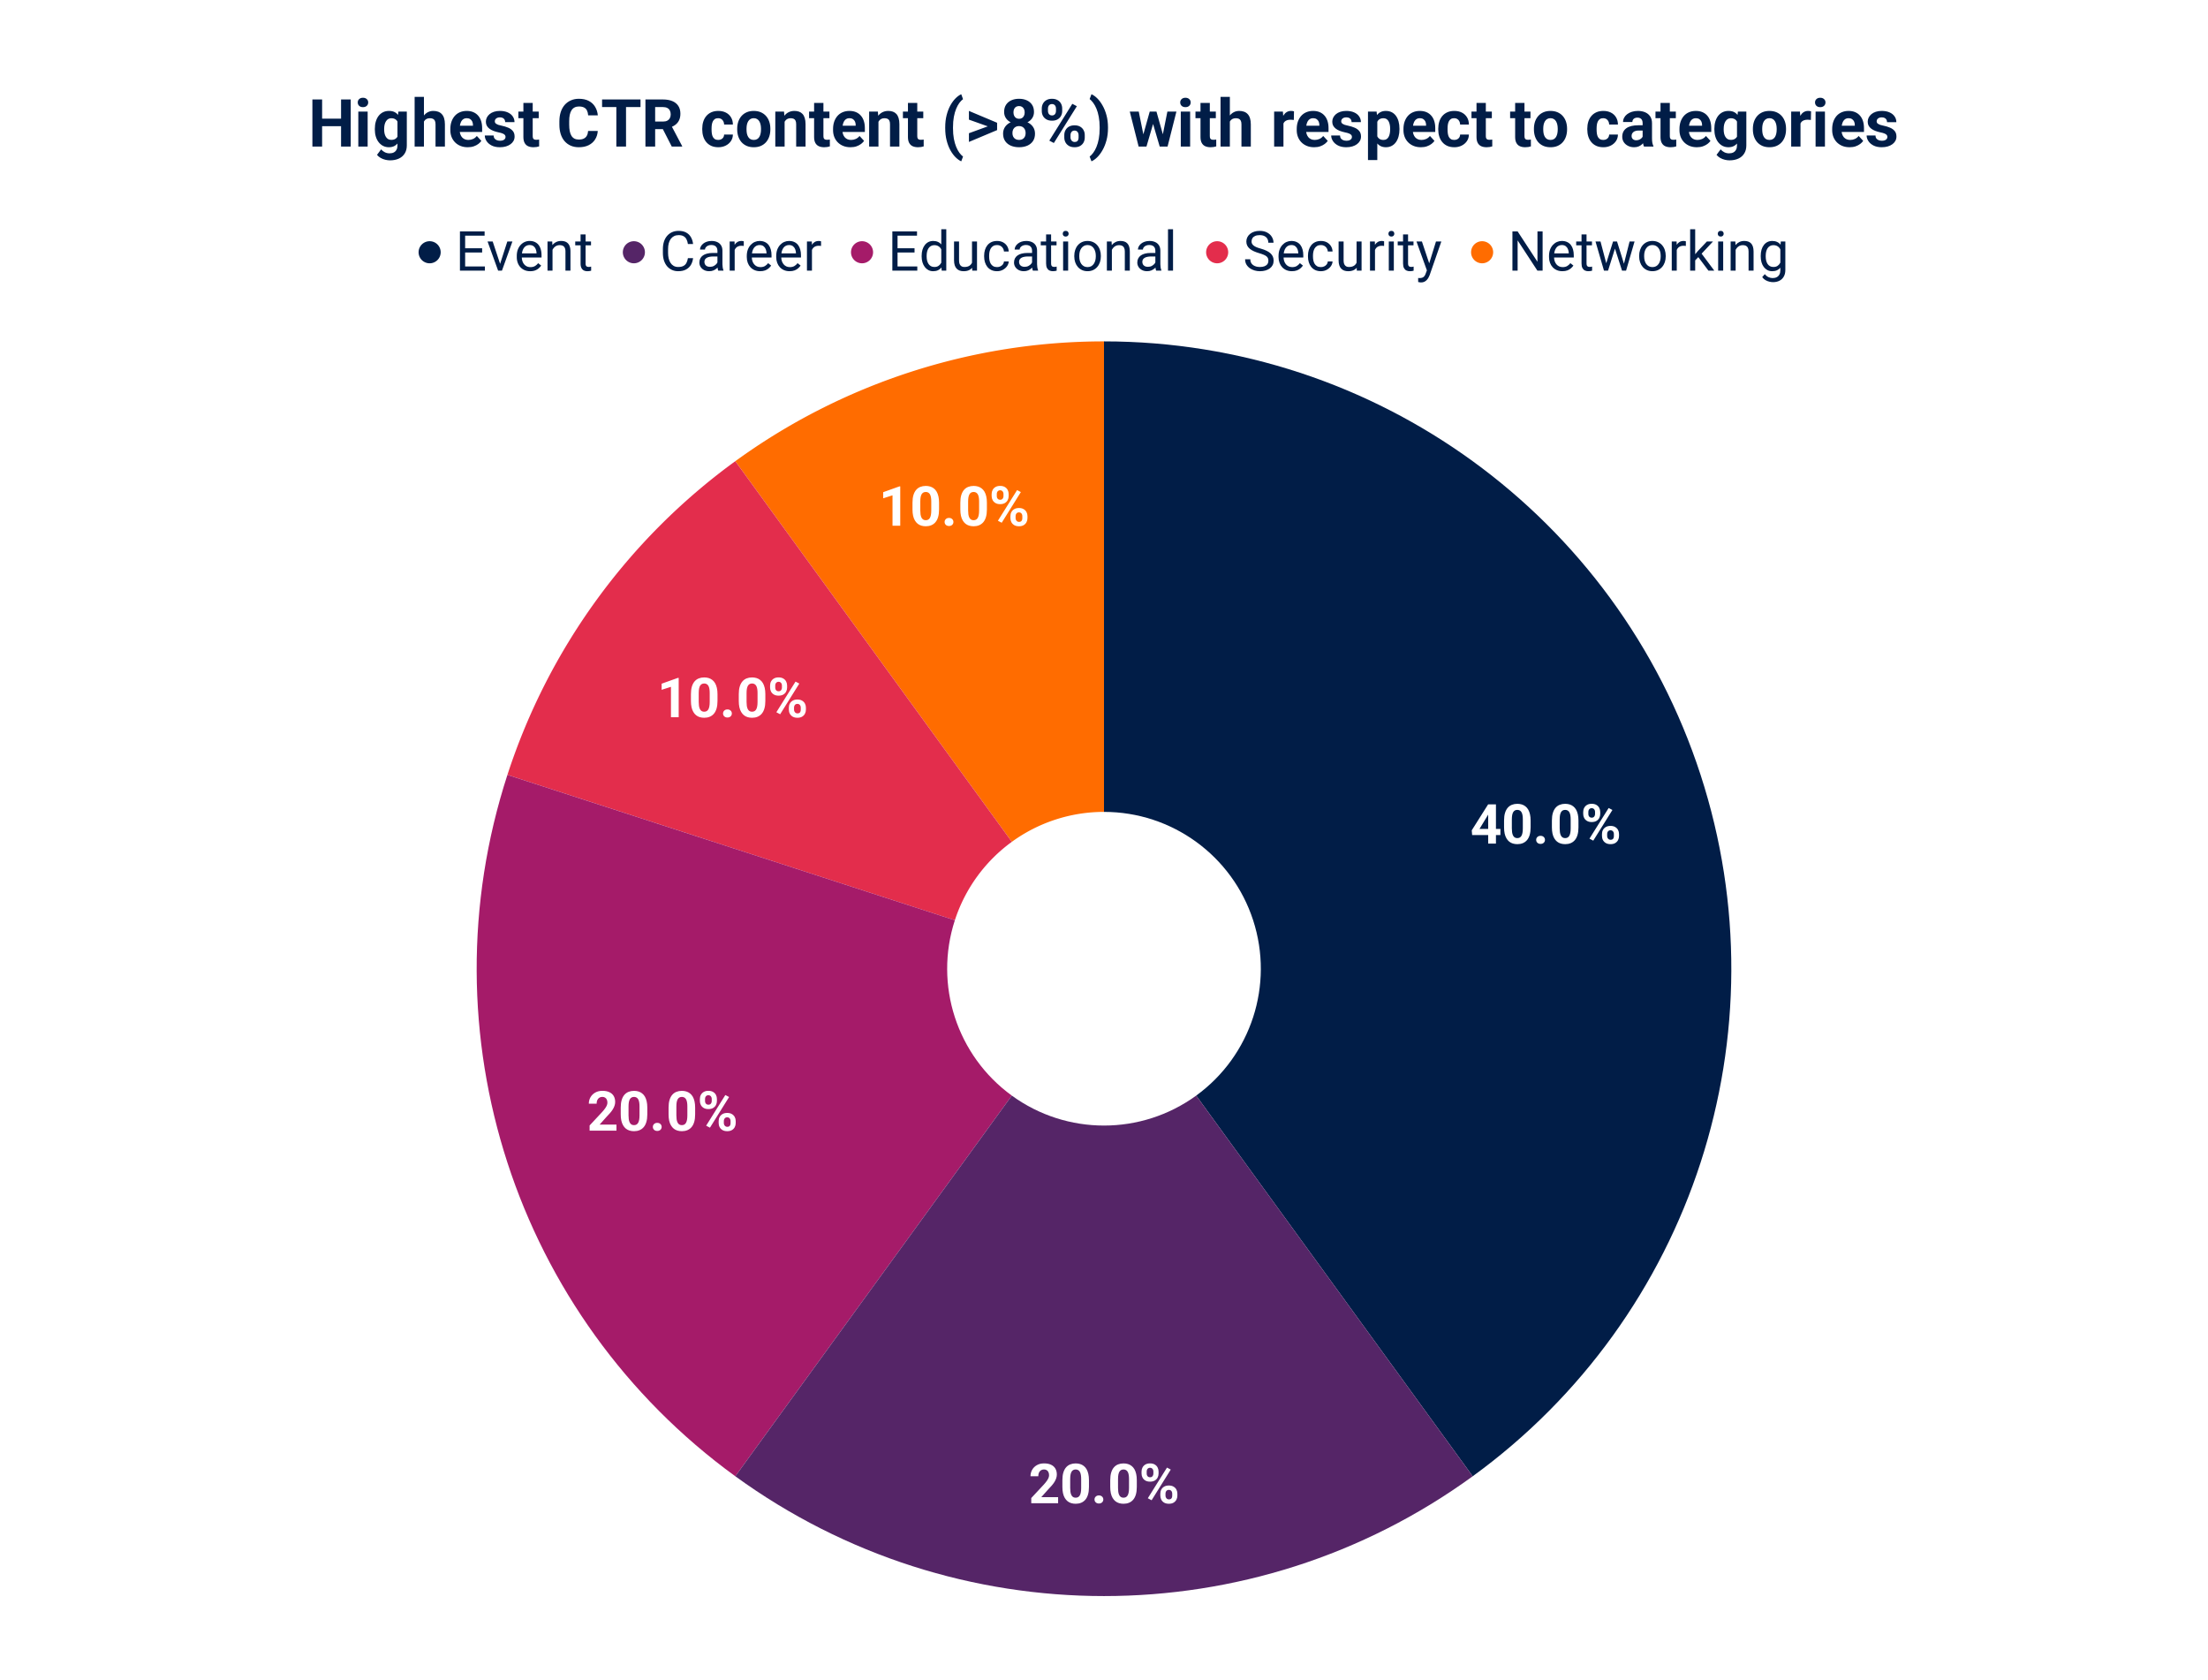 <svg viewBox="0 0 1200 913" fill="none" stroke-linecap="square" stroke-miterlimit="10" xmlns="http://www.w3.org/2000/svg"><path fill="#fff" d="M0 0h1200v913H0V0z"></path><path fill="#011d47" d="M600 185.517c147.694 0 278.591 95.102 324.231 235.567 45.64 140.466-4.358 294.344-123.845 381.157l-150.29-206.856c29.872-21.703 42.372-60.173 30.962-95.289S636.923 441.204 600 441.204z"></path><path fill="#ff6c00" d="M399.614 250.626A340.917 340.917 0 01600 185.516v255.688a85.229 85.229 0 00-50.096 16.277z"></path><path fill="#e32d4c" d="M275.769 421.084a340.917 340.917 0 01123.845-170.458l150.29 206.855a85.23 85.23 0 00-30.962 42.615z"></path><path fill="#a51b69" d="M399.614 802.24C280.127 715.429 230.13 561.55 275.77 421.085l243.173 79.012c-11.41 35.116 1.09 73.586 30.962 95.29z"></path><path fill="#552567" d="M800.386 802.24c-119.487 86.813-281.285 86.813-400.772 0l150.29-206.855c29.871 21.703 70.32 21.703 100.192 0z"></path><path fill="#fff" d="M815.438 450.474v3.312h-15.36l-.218-2.562 8.906-14.11h3.344l-3.625 6.078-4.422 7.282h11.375zm-2.422-13.36v21.328h-4.219v-21.328h4.219zm18.844 8.781v3.704q0 2.39-.516 4.14-.516 1.735-1.484 2.844-.953 1.094-2.282 1.625-1.312.531-2.921.531-1.282 0-2.407-.328-1.109-.328-2-1.031-.875-.703-1.515-1.781-.64-1.079-.985-2.579-.328-1.5-.328-3.421v-3.704q0-2.39.516-4.109.531-1.734 1.484-2.828.953-1.094 2.266-1.61 1.328-.53 2.937-.53 1.297 0 2.391.327 1.11.329 2 1.032.906.687 1.531 1.765.625 1.063.969 2.563.344 1.484.344 3.39zm-4.235 4.25v-4.812q0-1.156-.125-2.016-.125-.875-.375-1.484-.25-.61-.625-.984-.359-.375-.828-.547-.469-.188-1.047-.188-.718 0-1.265.281-.547.282-.938.891-.375.61-.578 1.61-.187 1-.187 2.437v4.812q0 1.157.125 2.047.125.875.375 1.5.265.625.625 1.016.359.375.828.562.484.172 1.047.172.703 0 1.25-.28.562-.298.937-.907.39-.625.578-1.64.203-1.016.203-2.47zm7.25 6.266q0-.937.657-1.562.656-.641 1.734-.641 1.078 0 1.734.64.657.626.657 1.563 0 .938-.657 1.563-.656.625-1.734.625-1.078 0-1.734-.625-.657-.625-.657-1.563zm22.985-10.516v3.704q0 2.39-.516 4.14-.516 1.735-1.484 2.844-.953 1.094-2.282 1.625-1.312.531-2.921.531-1.282 0-2.407-.328-1.109-.328-2-1.031-.875-.703-1.515-1.781-.64-1.079-.985-2.579-.328-1.5-.328-3.421v-3.704q0-2.39.516-4.109.531-1.734 1.484-2.828.953-1.094 2.266-1.61 1.328-.53 2.937-.53 1.297 0 2.391.327 1.11.329 2 1.032.906.687 1.531 1.765.625 1.063.969 2.563.344 1.484.344 3.39zm-4.235 4.25v-4.812q0-1.156-.125-2.016-.125-.875-.375-1.484-.25-.61-.625-.984-.359-.375-.828-.547-.469-.188-1.047-.188-.718 0-1.265.281-.547.282-.938.891-.375.61-.578 1.61-.187 1-.187 2.437v4.812q0 1.157.125 2.047.125.875.375 1.5.265.625.625 1.016.359.375.828.562.484.172 1.047.172.703 0 1.25-.28.562-.298.937-.907.39-.625.578-1.64.203-1.016.203-2.47zm6.813-7.796v-1.141q0-1.203.531-2.203.531-1 1.547-1.594 1.031-.61 2.516-.61 1.546 0 2.578.61 1.031.594 1.547 1.594.53 1 .53 2.203v1.14q0 1.188-.53 2.188-.516.984-1.547 1.594-1.016.594-2.547.594-1.5 0-2.531-.594-1.032-.61-1.563-1.594-.531-1-.531-2.187zm2.797-1.141v1.14q0 .5.187.97.203.468.625.75.422.28 1.016.28.64 0 1.031-.28.39-.282.578-.75.203-.47.203-.97v-1.14q0-.531-.203-.984-.203-.47-.61-.75-.39-.297-1.03-.297-.579 0-1 .297-.407.28-.61.75-.187.453-.187.984zm7.406 13.125v-1.125q0-1.203.531-2.188.531-1 1.563-1.593 1.031-.61 2.547-.61 1.515 0 2.53.61 1.032.593 1.563 1.593.532.985.532 2.188v1.125q0 1.203-.532 2.203-.515 1-1.547 1.61-1.015.593-2.515.593-1.531 0-2.578-.594-1.032-.609-1.563-1.609-.531-1-.531-2.203zm2.813-1.125v1.125q0 .531.234 1t.64.75q.422.281.985.281.703 0 1.094-.281.39-.281.546-.75.157-.469.157-1v-1.125q0-.516-.203-.984-.204-.47-.61-.75-.406-.282-1.015-.282-.625 0-1.032.282-.39.28-.593.75-.204.468-.204.984zm2.859-13.047l-10.406 16.672-2.063-1.094 10.422-16.656 2.047 1.078zm-301.25 373.428v3.296h-14.594v-2.812l6.89-7.39q1.047-1.173 1.641-2.048.61-.89.875-1.593.266-.719.266-1.36 0-.968-.328-1.656-.313-.703-.938-1.094-.61-.39-1.531-.39-.953 0-1.657.484-.703.469-1.062 1.313-.344.828-.344 1.89h-4.234q0-1.906.906-3.5t2.563-2.531q1.656-.953 3.922-.953 2.234 0 3.78.734 1.548.719 2.345 2.078.796 1.36.796 3.235 0 1.047-.343 2.047-.328 1-.953 2-.61.984-1.5 2-.875 1-1.938 2.093l-3.703 4.157h9.14zm16.765-9.25v3.703q0 2.39-.515 4.14-.516 1.735-1.485 2.844-.953 1.094-2.281 1.625-1.313.531-2.922.531-1.281 0-2.406-.328-1.11-.328-2-1.031-.875-.703-1.516-1.781-.64-1.078-.984-2.578-.328-1.5-.328-3.422v-3.703q0-2.391.515-4.11.532-1.734 1.485-2.828.953-1.094 2.265-1.61 1.328-.53 2.938-.53 1.297 0 2.39.328 1.11.328 2 1.03.907.688 1.532 1.766.625 1.063.968 2.563.344 1.484.344 3.39zm-4.234 4.25v-4.813q0-1.156-.125-2.015-.125-.875-.375-1.485-.25-.61-.625-.984-.36-.375-.828-.547-.47-.188-1.047-.188-.719 0-1.266.282-.547.28-.937.89-.375.61-.578 1.61-.188 1-.188 2.437v4.813q0 1.156.125 2.046.125.875.375 1.5.266.625.625 1.016.36.375.828.563.485.171 1.047.171.703 0 1.25-.28.563-.298.938-.907.39-.625.578-1.64.203-1.016.203-2.47zm7.25 6.265q0-.937.656-1.562.656-.64 1.734-.64 1.078 0 1.735.64.656.625.656 1.562 0 .938-.656 1.563-.657.625-1.735.625t-1.734-.625q-.656-.625-.656-1.563zm22.984-10.515v3.703q0 2.39-.515 4.14-.516 1.735-1.485 2.844-.953 1.094-2.281 1.625-1.313.531-2.922.531-1.281 0-2.406-.328-1.11-.328-2-1.031-.875-.703-1.516-1.781-.64-1.078-.984-2.578-.328-1.5-.328-3.422v-3.703q0-2.391.515-4.11.532-1.734 1.485-2.828.953-1.094 2.265-1.61 1.328-.53 2.938-.53 1.297 0 2.39.328 1.11.328 2 1.03.907.688 1.532 1.766.625 1.063.968 2.563.344 1.484.344 3.39zm-4.234 4.25v-4.813q0-1.156-.125-2.015-.125-.875-.375-1.485-.25-.61-.625-.984-.36-.375-.828-.547-.47-.188-1.047-.188-.719 0-1.266.282-.547.28-.937.89-.375.61-.578 1.61-.188 1-.188 2.437v4.813q0 1.156.125 2.046.125.875.375 1.5.266.625.625 1.016.36.375.828.563.485.171 1.047.171.703 0 1.25-.28.563-.298.938-.907.39-.625.578-1.64.203-1.016.203-2.47zm6.812-7.797v-1.14q0-1.204.532-2.204.53-1 1.546-1.594 1.032-.61 2.516-.61 1.547 0 2.578.61 1.031.594 1.547 1.594.531 1 .531 2.203v1.14q0 1.188-.531 2.188-.516.985-1.547 1.594-1.015.594-2.547.594-1.5 0-2.531-.594-1.031-.61-1.563-1.594-.53-1-.53-2.187zm2.797-1.14v1.14q0 .5.188.968.203.47.625.75.422.282 1.015.282.64 0 1.032-.282.39-.28.578-.75.203-.468.203-.968v-1.14q0-.532-.203-.985-.203-.469-.61-.75-.39-.297-1.031-.297-.578 0-1 .297-.406.281-.61.75-.187.453-.187.984zm7.406 13.124v-1.125q0-1.203.532-2.187.53-1 1.562-1.594 1.031-.61 2.547-.61 1.516 0 2.531.61 1.032.594 1.563 1.594.531.984.531 2.187v1.125q0 1.203-.531 2.203-.516 1-1.547 1.61-1.016.593-2.516.593-1.531 0-2.578-.593-1.031-.61-1.562-1.61-.532-1-.532-2.203zm2.813-1.125v1.125q0 .531.234 1 .235.469.64.75.423.281.985.281.703 0 1.094-.28.39-.282.547-.75.156-.47.156-1v-1.126q0-.515-.203-.984t-.61-.75q-.406-.282-1.015-.282-.625 0-1.031.282-.39.281-.594.75-.203.468-.203.984zm2.86-13.047l-10.407 16.672-2.063-1.094 10.422-16.656 2.047 1.078zM335.03 611.127v3.297h-14.593v-2.812l6.89-7.39q1.048-1.173 1.641-2.048.61-.89.875-1.593.266-.72.266-1.36 0-.969-.328-1.656-.313-.703-.938-1.094-.609-.39-1.53-.39-.954 0-1.657.484-.703.469-1.063 1.312-.343.829-.343 1.891h-4.235q0-1.906.906-3.5.907-1.594 2.563-2.531 1.656-.953 3.922-.953 2.234 0 3.781.734 1.547.719 2.344 2.078.797 1.36.797 3.235 0 1.046-.344 2.046-.328 1-.953 2-.61.985-1.5 2-.875 1-1.938 2.094l-3.703 4.156h9.14zm16.767-9.25v3.704q0 2.39-.516 4.14-.516 1.735-1.485 2.844-.953 1.094-2.28 1.625-1.313.531-2.923.531-1.28 0-2.406-.328-1.11-.328-2-1.031-.875-.703-1.516-1.781-.64-1.079-.984-2.579-.328-1.5-.328-3.421v-3.704q0-2.39.516-4.109.53-1.734 1.484-2.828.953-1.094 2.266-1.61 1.328-.53 2.937-.53 1.297 0 2.39.327 1.11.329 2 1.032.907.687 1.532 1.765.625 1.063.969 2.563.344 1.484.344 3.39zm-4.235 4.25v-4.812q0-1.156-.125-2.016-.125-.875-.375-1.484-.25-.61-.625-.984-.36-.375-.828-.547-.469-.188-1.047-.188-.719 0-1.266.281-.546.282-.937.891-.375.61-.578 1.61-.188 1-.188 2.437v4.812q0 1.157.125 2.047.125.875.375 1.5.266.625.625 1.016.36.375.828.562.485.172 1.047.172.703 0 1.25-.28.563-.298.938-.907.39-.625.578-1.64.203-1.016.203-2.47zm7.25 6.266q0-.937.656-1.562.657-.641 1.735-.641t1.734.64q.656.626.656 1.563 0 .938-.656 1.563t-1.734.625q-1.078 0-1.735-.625-.656-.625-.656-1.563zm22.984-10.516v3.704q0 2.39-.515 4.14-.516 1.735-1.485 2.844-.953 1.094-2.28 1.625-1.313.531-2.923.531-1.28 0-2.406-.328-1.11-.328-2-1.031-.875-.703-1.516-1.781-.64-1.079-.984-2.579-.328-1.5-.328-3.421v-3.704q0-2.39.516-4.109.53-1.734 1.484-2.828.953-1.094 2.266-1.61 1.328-.53 2.937-.53 1.297 0 2.39.327 1.11.329 2 1.032.907.687 1.532 1.765.625 1.063.969 2.563.344 1.484.344 3.39zm-4.234 4.25v-4.812q0-1.156-.125-2.016-.125-.875-.375-1.484-.25-.61-.625-.984-.36-.375-.828-.547-.469-.188-1.047-.188-.719 0-1.266.281-.546.282-.937.891-.375.61-.578 1.61-.188 1-.188 2.437v4.812q0 1.157.125 2.047.125.875.375 1.5.266.625.625 1.016.36.375.828.562.485.172 1.047.172.703 0 1.25-.28.563-.298.938-.907.39-.625.578-1.64.203-1.016.203-2.47zm6.813-7.796v-1.141q0-1.203.53-2.203.532-1 1.548-1.594 1.031-.61 2.515-.61 1.547 0 2.578.61 1.032.594 1.547 1.594.532 1 .532 2.203v1.14q0 1.188-.532 2.188-.515.984-1.547 1.594-1.015.594-2.546.594-1.5 0-2.532-.594-1.03-.61-1.562-1.594-.531-1-.531-2.187zm2.796-1.141v1.14q0 .5.188.97.203.468.625.75.422.28 1.016.28.64 0 1.03-.28.392-.282.579-.75.203-.47.203-.97v-1.14q0-.531-.203-.984-.203-.47-.61-.75-.39-.297-1.03-.297-.579 0-1 .297-.407.28-.61.75-.188.453-.188.984zm7.407 13.125v-1.125q0-1.203.531-2.188.531-1 1.563-1.593 1.03-.61 2.546-.61 1.516 0 2.532.61 1.03.593 1.562 1.593.531.985.531 2.188v1.125q0 1.203-.53 2.203-.517 1-1.548 1.61-1.015.593-2.515.593-1.532 0-2.579-.594-1.03-.609-1.562-1.609-.531-1-.531-2.203zm2.812-1.125v1.125q0 .531.235 1 .234.469.64.75.422.281.985.281.703 0 1.093-.281.391-.281.547-.75.156-.469.156-1v-1.125q0-.516-.203-.984-.203-.47-.609-.75-.406-.282-1.016-.282-.625 0-1.03.282-.392.28-.595.75-.203.468-.203.984zm2.86-13.047l-10.407 16.672-2.062-1.094 10.422-16.656 2.047 1.078zm-27.4-227.762v21.375h-4.202v-16.515l-5.063 1.625v-3.328l8.828-3.157h.438zm21.095 8.829v3.703q0 2.39-.516 4.14-.516 1.735-1.484 2.844-.953 1.094-2.282 1.625-1.312.531-2.921.531-1.282 0-2.407-.328-1.11-.328-2-1.031-.875-.703-1.515-1.781-.64-1.078-.985-2.578-.328-1.5-.328-3.422v-3.703q0-2.391.516-4.11.531-1.734 1.484-2.828.953-1.094 2.266-1.61 1.328-.53 2.937-.53 1.297 0 2.39.328 1.11.328 2 1.03.907.688 1.532 1.766.625 1.063.969 2.563.344 1.484.344 3.39zm-4.235 4.25v-4.813q0-1.156-.125-2.016-.125-.875-.375-1.484-.25-.61-.625-.984-.36-.375-.828-.547-.469-.188-1.047-.188-.718 0-1.265.282-.547.28-.938.89-.375.61-.578 1.61-.187 1-.187 2.437v4.813q0 1.156.125 2.046.125.875.375 1.5.265.625.625 1.016.359.375.828.563.484.171 1.047.171.703 0 1.25-.28.562-.298.937-.907.39-.625.578-1.64.203-1.016.203-2.47zm7.25 6.265q0-.937.657-1.562.656-.641 1.734-.641 1.078 0 1.734.64.657.626.657 1.563 0 .938-.657 1.563-.656.625-1.734.625-1.078 0-1.734-.625-.657-.625-.657-1.563zm22.985-10.515v3.703q0 2.39-.516 4.14-.516 1.735-1.484 2.844-.953 1.094-2.282 1.625-1.312.531-2.921.531-1.282 0-2.407-.328-1.11-.328-2-1.031-.875-.703-1.515-1.781-.64-1.078-.985-2.578-.328-1.5-.328-3.422v-3.703q0-2.391.516-4.11.531-1.734 1.484-2.828.953-1.094 2.266-1.61 1.328-.53 2.937-.53 1.297 0 2.39.328 1.11.328 2 1.03.907.688 1.532 1.766.625 1.063.969 2.563.344 1.484.344 3.39zm-4.235 4.25v-4.813q0-1.156-.125-2.016-.125-.875-.375-1.484-.25-.61-.625-.984-.36-.375-.828-.547-.469-.188-1.047-.188-.718 0-1.265.282-.547.28-.938.89-.375.61-.578 1.61-.187 1-.187 2.437v4.813q0 1.156.125 2.046.125.875.375 1.5.265.625.625 1.016.359.375.828.563.484.171 1.047.171.703 0 1.25-.28.562-.298.937-.907.39-.625.578-1.64.203-1.016.203-2.47zm6.813-7.797v-1.141q0-1.203.531-2.203.531-1 1.547-1.594 1.031-.61 2.516-.61 1.546 0 2.578.61 1.03.594 1.547 1.594.53 1 .53 2.203v1.14q0 1.188-.53 2.188-.516.985-1.547 1.594-1.016.594-2.547.594-1.5 0-2.531-.594-1.032-.61-1.563-1.594-.531-1-.531-2.187zm2.797-1.141v1.14q0 .5.187.97.203.468.625.75.422.28 1.016.28.64 0 1.031-.28.39-.282.578-.75.203-.47.203-.97v-1.14q0-.531-.203-.984-.203-.47-.61-.75-.39-.297-1.03-.297-.579 0-1 .297-.407.28-.61.75-.187.453-.187.984zm7.406 13.125v-1.125q0-1.203.531-2.187.531-1 1.563-1.594 1.03-.61 2.547-.61 1.515 0 2.53.61 1.032.594 1.563 1.594.532.984.532 2.187v1.125q0 1.203-.532 2.203-.515 1-1.547 1.61-1.015.593-2.515.593-1.531 0-2.578-.593-1.032-.61-1.563-1.61-.531-1-.531-2.203zm2.812-1.125v1.125q0 .531.235 1 .234.469.64.75.422.281.985.281.703 0 1.094-.281.39-.281.546-.75.157-.469.157-1v-1.125q0-.516-.203-.984-.204-.47-.61-.75-.406-.282-1.015-.282-.625 0-1.032.282-.39.28-.593.75-.204.468-.204.984zm2.86-13.047l-10.406 16.672-2.063-1.094 10.422-16.656 2.047 1.078zm54.864-107.165v21.376h-4.204V269.17l-5.062 1.625v-3.328l8.828-3.156h.438zm21.093 8.829v3.703q0 2.39-.515 4.14-.516 1.735-1.485 2.844-.953 1.094-2.281 1.625-1.313.531-2.922.531-1.281 0-2.406-.328-1.11-.328-2-1.03-.875-.704-1.516-1.782-.64-1.078-.984-2.578-.328-1.5-.328-3.422v-3.703q0-2.39.515-4.11.532-1.734 1.485-2.828.953-1.094 2.265-1.61 1.329-.53 2.938-.53 1.297 0 2.39.328 1.11.328 2 1.03.907.688 1.532 1.767.625 1.062.969 2.562.343 1.484.343 3.39zm-4.234 4.25v-4.813q0-1.156-.125-2.015-.125-.875-.375-1.485-.25-.61-.625-.984-.36-.375-.828-.547-.469-.188-1.047-.188-.719 0-1.266.282-.547.28-.937.89-.375.61-.578 1.61-.188 1-.188 2.437v4.813q0 1.156.125 2.047.125.875.375 1.5.266.625.625 1.015.36.375.828.563.485.172 1.047.172.703 0 1.25-.282.563-.297.938-.906.39-.625.578-1.64.203-1.016.203-2.47zm7.25 6.265q0-.937.656-1.562.656-.64 1.734-.64 1.079 0 1.735.64.656.625.656 1.562 0 .938-.656 1.563t-1.735.625q-1.078 0-1.734-.625-.656-.625-.656-1.563zm22.984-10.515v3.703q0 2.39-.515 4.14-.516 1.735-1.485 2.844-.953 1.094-2.281 1.625-1.313.531-2.922.531-1.281 0-2.406-.328-1.11-.328-2-1.03-.875-.704-1.516-1.782-.64-1.078-.984-2.578-.328-1.5-.328-3.422v-3.703q0-2.39.515-4.11.532-1.734 1.485-2.828.953-1.094 2.265-1.61 1.328-.53 2.938-.53 1.297 0 2.39.328 1.11.328 2 1.03.907.688 1.532 1.767.625 1.062.968 2.562.344 1.484.344 3.39zm-4.234 4.25v-4.813q0-1.156-.125-2.015-.125-.875-.375-1.485-.25-.61-.625-.984-.36-.375-.828-.547-.469-.188-1.047-.188-.719 0-1.266.282-.547.28-.937.89-.375.61-.578 1.61-.188 1-.188 2.437v4.813q0 1.156.125 2.047.125.875.375 1.5.266.625.625 1.015.36.375.828.563.485.172 1.047.172.703 0 1.25-.282.563-.297.938-.906.39-.625.578-1.64.203-1.016.203-2.47zm6.812-7.797v-1.14q0-1.204.532-2.204.53-1 1.546-1.594 1.032-.61 2.516-.61 1.547 0 2.578.61 1.031.594 1.547 1.594.531 1 .531 2.203v1.14q0 1.188-.53 2.188-.517.985-1.548 1.594-1.015.594-2.547.594-1.5 0-2.53-.594-1.032-.61-1.563-1.594-.532-1-.532-2.187zm2.797-1.14v1.14q0 .5.188.969.203.468.625.75.422.28 1.015.28.641 0 1.032-.28.39-.282.578-.75.203-.47.203-.97v-1.14q0-.531-.203-.984-.203-.469-.61-.75-.39-.297-1.03-.297-.579 0-1 .297-.407.281-.61.75-.188.453-.188.984zm7.406 13.124v-1.125q0-1.203.532-2.187.531-1 1.562-1.594 1.031-.61 2.547-.61 1.516 0 2.531.61 1.032.594 1.563 1.594.531.984.531 2.187v1.125q0 1.203-.531 2.203-.516 1-1.547 1.61-1.016.593-2.516.593-1.53 0-2.578-.593-1.031-.61-1.562-1.61-.532-1-.532-2.203zm2.813-1.125v1.125q0 .531.234 1 .235.469.641.75.422.281.984.281.703 0 1.094-.28.39-.282.547-.75.156-.47.156-1v-1.126q0-.515-.203-.984t-.61-.75q-.406-.281-1.015-.281-.625 0-1.031.28-.39.282-.594.75-.203.47-.203.985zm2.86-13.047l-10.407 16.672-2.062-1.094 10.421-16.656 2.047 1.078z"></path><path fill="#011d47" d="M239.5 137.083a6 6 0 11-12 0 6 6 0 0112 0zm24.031 7.703v2.297h-11.297v-2.297h11.297zm-10.734-19.03v21.327h-2.828v-21.328h2.828zm9.234 9.171v2.297h-9.797v-2.297h9.797zm1.344-9.172v2.313h-11.14v-2.313h11.14zm8.016 18.875l4.328-13.39h2.765l-5.687 15.843h-1.828l.422-2.453zm-3.625-13.39l4.468 13.468.313 2.375h-1.828l-5.735-15.843h2.782zm20.375 16.14q-1.657 0-3-.562-1.329-.563-2.297-1.594-.953-1.031-1.469-2.438-.516-1.406-.516-3.078v-.609q0-1.938.563-3.453.578-1.516 1.562-2.563.985-1.062 2.22-1.593 1.25-.547 2.593-.547 1.687 0 2.922.593 1.25.579 2.031 1.625.797 1.047 1.172 2.47.39 1.405.39 3.077v1.22H282.47v-2.22h9.125v-.203q-.047-1.062-.422-2.047-.375-1-1.188-1.64-.796-.657-2.187-.657-.922 0-1.703.391-.781.39-1.344 1.156-.547.766-.86 1.86-.296 1.093-.296 2.53v.61q0 1.141.312 2.125.313.985.922 1.735.61.75 1.469 1.172.875.421 2 .421 1.422 0 2.422-.578 1-.593 1.75-1.578l1.64 1.313q-.515.765-1.312 1.468-.781.704-1.938 1.157-1.156.437-2.718.437zm12.14-12.765v12.468h-2.719V131.24h2.563l.156 3.375zm-.656 3.937l-1.125-.031q.016-1.64.484-3.016.47-1.39 1.313-2.406.86-1.031 2.031-1.594 1.188-.562 2.625-.562 1.172 0 2.11.312.937.313 1.593 1 .672.688 1.016 1.781.36 1.094.36 2.657v10.39h-2.72v-10.422q0-1.234-.375-1.984-.359-.766-1.062-1.11-.703-.343-1.734-.343-1.016 0-1.844.422-.813.422-1.406 1.172-.594.75-.938 1.718-.328.954-.328 2.016zm21.578-7.312v2.078h-8.578v-2.078h8.578zm-5.672-3.86h2.719v15.781q0 .797.234 1.22.25.405.641.546.406.125.86.125.343 0 .702-.062.375-.079.579-.125l.015 2.218q-.328.11-.86.203-.515.094-1.233.094-1 0-1.844-.39-.828-.407-1.328-1.329-.485-.937-.485-2.515V127.38z"></path><path fill="#552567" d="M350.5 137.083a6 6 0 11-12 0 6 6 0 0112 0z"></path><path fill="#011d47" d="M373.86 140.302h2.812q-.235 2.016-1.172 3.625-.938 1.594-2.656 2.531-1.703.922-4.266.922-1.875 0-3.406-.703-1.531-.703-2.64-2-1.094-1.297-1.688-3.125-.578-1.828-.578-4.062v-2.125q0-2.235.578-4.063.594-1.828 1.719-3.125 1.125-1.312 2.703-2.016 1.578-.703 3.562-.703 2.422 0 4.078.907 1.672.906 2.594 2.515.938 1.61 1.172 3.719h-2.813q-.218-1.5-.78-2.578-.548-1.078-1.579-1.656-1.016-.594-2.672-.594-1.422 0-2.5.547t-1.812 1.547q-.72.984-1.079 2.375-.359 1.39-.359 3.093v2.157q0 1.562.328 2.937.328 1.375 1 2.422.672 1.047 1.703 1.64 1.047.594 2.47.594 1.796 0 2.858-.578 1.079-.578 1.625-1.64.563-1.063.797-2.563zm16.046 4.078v-8.172q0-.937-.375-1.625-.36-.703-1.11-1.078-.75-.375-1.843-.375-1.031 0-1.797.36-.765.343-1.203.921-.437.563-.437 1.22h-2.704q0-.86.438-1.688t1.266-1.516q.828-.687 1.984-1.078 1.172-.406 2.61-.406 1.734 0 3.046.593 1.328.579 2.078 1.766.766 1.172.766 2.938v7.39q0 .781.14 1.688.141.89.407 1.53v.235h-2.828q-.203-.468-.328-1.25-.11-.78-.11-1.453zm.469-6.906l.031 1.906h-2.734q-1.156 0-2.063.188-.906.172-1.53.547-.61.359-.938.906-.313.547-.313 1.281 0 .75.328 1.375.344.61 1.016.969.687.36 1.687.36 1.235 0 2.188-.532.953-.531 1.515-1.281.563-.766.61-1.485l1.156 1.297q-.094.625-.547 1.375-.453.735-1.219 1.422-.75.688-1.78 1.14-1.032.438-2.329.438-1.61 0-2.812-.625-1.204-.64-1.875-1.703-.672-1.062-.672-2.375 0-1.281.5-2.25.5-.969 1.437-1.625.938-.656 2.25-.984 1.328-.344 2.953-.344h3.141zm8.906-3.75v13.36h-2.719V131.24h2.641l.078 2.484zm4.953-2.578l-.015 2.515q-.344-.062-.64-.078-.298-.03-.688-.03-.938 0-1.657.296-.718.281-1.218.812-.485.532-.782 1.266-.28.719-.375 1.578l-.75.438q0-1.438.282-2.688.28-1.265.875-2.234.609-.985 1.53-1.531.938-.547 2.235-.547.281 0 .656.062.391.063.547.14zm8.907 16.234q-1.657 0-3-.562-1.329-.563-2.297-1.594-.953-1.031-1.469-2.438-.516-1.406-.516-3.078v-.609q0-1.938.563-3.453.578-1.516 1.562-2.563.985-1.062 2.22-1.593 1.25-.547 2.593-.547 1.687 0 2.922.593 1.25.579 2.031 1.625.797 1.047 1.172 2.47.39 1.405.39 3.077v1.22H407.47v-2.22h9.125v-.203q-.047-1.062-.422-2.047-.375-1-1.188-1.64-.796-.657-2.187-.657-.922 0-1.703.391-.781.39-1.344 1.156-.547.766-.86 1.86-.296 1.093-.296 2.53v.61q0 1.141.312 2.125.313.985.922 1.735.61.75 1.469 1.172.875.421 2 .421 1.422 0 2.422-.578 1-.593 1.75-1.578l1.64 1.313q-.515.765-1.312 1.468-.781.704-1.938 1.157-1.156.437-2.718.437zm16 0q-1.657 0-3-.562-1.329-.563-2.297-1.594-.953-1.031-1.469-2.438-.516-1.406-.516-3.078v-.609q0-1.938.563-3.453.578-1.516 1.562-2.563.985-1.062 2.22-1.593 1.25-.547 2.593-.547 1.687 0 2.922.593 1.25.579 2.031 1.625.797 1.047 1.172 2.47.39 1.405.39 3.077v1.22H423.47v-2.22h9.125v-.203q-.047-1.062-.422-2.047-.375-1-1.188-1.64-.796-.657-2.187-.657-.922 0-1.703.391-.781.39-1.344 1.156-.547.766-.86 1.86-.296 1.093-.296 2.53v.61q0 1.141.312 2.125.313.985.922 1.735.61.75 1.469 1.172.875.421 2 .421 1.422 0 2.422-.578 1-.593 1.75-1.578l1.64 1.313q-.515.765-1.312 1.468-.781.704-1.938 1.157-1.156.437-2.718.437zm12.14-13.656v13.36h-2.719V131.24h2.641l.078 2.484zm4.953-2.578l-.015 2.515q-.344-.062-.64-.078-.298-.03-.688-.03-.938 0-1.657.296-.718.281-1.218.812-.485.532-.782 1.266-.28.719-.375 1.578l-.75.438q0-1.438.282-2.688.28-1.265.875-2.234.609-.985 1.53-1.531.938-.547 2.235-.547.281 0 .656.062.391.063.547.14z"></path><path fill="#a51b69" d="M474.5 137.083a6 6 0 11-12 0 6 6 0 0112 0z"></path><path fill="#011d47" d="M498.531 144.786v2.297h-11.297v-2.297h11.297zm-10.734-19.03v21.327h-2.828v-21.328h2.828zm9.234 9.171v2.297h-9.797v-2.297h9.797zm1.344-9.172v2.313h-11.14v-2.313h11.14zm13.188 18.25v-19.422h2.718v22.5h-2.484l-.235-3.078zm-10.672-4.672v-.312q0-1.813.437-3.297.453-1.484 1.281-2.547.829-1.078 1.97-1.656 1.155-.578 2.577-.578 1.5 0 2.61.515 1.125.516 1.906 1.516.797.984 1.25 2.375.453 1.39.625 3.156v1.344q-.156 1.734-.625 3.14-.453 1.391-1.25 2.376-.781.968-1.906 1.5-1.125.515-2.641.515-1.39 0-2.547-.594-1.14-.609-1.969-1.687-.828-1.094-1.28-2.563-.438-1.468-.438-3.203zm2.718-.312v.312q0 1.188.235 2.235.25 1.03.765 1.828.516.781 1.297 1.234.797.453 1.906.453 1.344 0 2.204-.578.875-.578 1.406-1.515.531-.938.828-2.032v-3.53q-.188-.798-.516-1.548-.328-.765-.843-1.36-.516-.593-1.282-.937-.75-.359-1.78-.359-1.11 0-1.907.469-.797.453-1.313 1.25-.515.797-.765 1.843-.235 1.047-.235 2.235zm24.657 4.406V131.24h2.718v15.843h-2.593l-.125-3.656zm.515-3.344l1.125-.03q0 1.577-.328 2.921-.328 1.344-1.062 2.328-.735.969-1.922 1.531-1.188.547-2.89.547-1.157 0-2.126-.328-.953-.344-1.64-1.047-.688-.703-1.063-1.828-.375-1.14-.375-2.719V131.24h2.719v10.25q0 1.062.234 1.765.25.688.656 1.094.422.406.938.578.531.156 1.078.156 1.734 0 2.734-.672 1.016-.671 1.47-1.796.452-1.141.452-2.532zm13.125 5.063q.969 0 1.782-.39.828-.391 1.359-1.079.531-.703.594-1.61h2.578q-.063 1.407-.938 2.626-.875 1.203-2.281 1.953-1.406.734-3.094.734-1.781 0-3.11-.625-1.327-.64-2.202-1.734-.86-1.11-1.297-2.531-.438-1.422-.438-3.032v-.609q0-1.594.438-3.016.437-1.437 1.297-2.53.875-1.11 2.203-1.735 1.328-.625 3.11-.625 1.859 0 3.25.75 1.39.75 2.187 2.047.812 1.296.875 2.937h-2.578q-.063-.969-.547-1.766-.469-.796-1.282-1.265-.812-.485-1.906-.485-1.25 0-2.093.5-.829.485-1.329 1.313-.484.828-.703 1.844-.203 1-.203 2.03v.61q0 1.047.203 2.063.203 1 .688 1.828.5.812 1.343 1.312.844.485 2.094.485zm19-.766v-8.172q0-.937-.375-1.625-.36-.703-1.11-1.078-.75-.375-1.843-.375-1.031 0-1.797.36-.765.343-1.203.921-.437.563-.437 1.22h-2.703q0-.86.437-1.688.438-.828 1.266-1.516.828-.687 1.984-1.078 1.172-.406 2.61-.406 1.734 0 3.046.593 1.328.579 2.078 1.766.766 1.172.766 2.938v7.39q0 .781.14 1.688.141.89.407 1.53v.235h-2.828q-.203-.468-.328-1.25-.11-.78-.11-1.453zm.469-6.906l.031 1.906h-2.734q-1.156 0-2.063.188-.906.172-1.53.547-.61.359-.938.906-.313.547-.313 1.281 0 .75.328 1.375.344.61 1.016.969.687.36 1.687.36 1.235 0 2.188-.532.953-.531 1.515-1.281.563-.766.61-1.485l1.156 1.297q-.094.625-.547 1.375-.453.735-1.218 1.422-.75.688-1.782 1.14-1.031.438-2.328.438-1.61 0-2.812-.625-1.203-.64-1.875-1.703-.672-1.062-.672-2.375 0-1.281.5-2.25.5-.969 1.437-1.625.938-.656 2.25-.984 1.328-.344 2.953-.344h3.141zm12.828-6.234v2.078h-8.578v-2.078h8.578zm-5.672-3.86h2.719v15.781q0 .797.234 1.22.25.405.641.546.406.125.86.125.343 0 .702-.062.375-.079.579-.125l.015 2.218q-.328.11-.86.203-.515.094-1.234.094-1 0-1.843-.39-.828-.407-1.328-1.329-.485-.937-.485-2.515V127.38zm11.985 3.86v15.843h-2.735V131.24h2.735zm-2.938-4.204q0-.671.406-1.125.407-.453 1.188-.453.781 0 1.187.453.422.454.422 1.125 0 .625-.422 1.079-.406.437-1.187.437t-1.188-.437q-.406-.454-.406-1.079zm6.266 12.297v-.343q0-1.704.5-3.172.5-1.485 1.437-2.563.938-1.094 2.266-1.703 1.344-.61 3-.61t3 .61q1.344.61 2.281 1.703.953 1.078 1.453 2.563.5 1.468.5 3.172v.343q0 1.72-.5 3.188-.5 1.453-1.453 2.547-.937 1.093-2.265 1.703-1.329.61-3 .61-1.657 0-3-.61-1.329-.61-2.282-1.703-.937-1.094-1.437-2.547-.5-1.469-.5-3.188zm2.718-.343v.343q0 1.188.266 2.235.281 1.047.844 1.86.578.796 1.422 1.265.843.453 1.968.453t1.97-.453q.843-.47 1.39-1.266.562-.812.844-1.86.28-1.046.28-2.234v-.343q0-1.172-.28-2.22-.282-1.046-.844-1.859-.563-.812-1.406-1.28-.844-.47-1.97-.47-1.124 0-1.968.47-.828.468-1.406 1.28-.563.813-.844 1.86-.265 1.047-.265 2.219zm17.72-4.375v12.468h-2.72V131.24h2.563l.156 3.375zm-.657 3.937l-1.125-.031q.016-1.64.484-3.016.47-1.39 1.313-2.406.86-1.031 2.031-1.594 1.188-.562 2.625-.562 1.172 0 2.11.312.937.313 1.593 1 .672.688 1.016 1.781.36 1.094.36 2.657v10.39h-2.72v-10.422q0-1.234-.375-1.984-.359-.766-1.062-1.11-.703-.343-1.734-.343-1.016 0-1.844.422-.813.422-1.406 1.172-.594.75-.938 1.718-.328.954-.328 2.016zm24.281 5.828v-8.172q0-.937-.375-1.625-.36-.703-1.11-1.078-.75-.375-1.843-.375-1.031 0-1.797.36-.765.343-1.203.921-.437.563-.437 1.22h-2.703q0-.86.437-1.688.438-.828 1.266-1.516.828-.687 1.984-1.078 1.172-.406 2.61-.406 1.734 0 3.046.593 1.328.579 2.078 1.766.766 1.172.766 2.938v7.39q0 .781.14 1.688.141.89.407 1.53v.235h-2.828q-.203-.468-.328-1.25-.11-.78-.11-1.453zm.469-6.906l.031 1.906h-2.734q-1.156 0-2.063.188-.906.172-1.53.547-.61.359-.938.906-.313.547-.313 1.281 0 .75.328 1.375.344.61 1.016.969.687.36 1.687.36 1.235 0 2.188-.532.953-.531 1.515-1.281.563-.766.61-1.485l1.156 1.297q-.094.625-.547 1.375-.453.735-1.218 1.422-.75.688-1.782 1.14-1.031.438-2.328.438-1.61 0-2.812-.625-1.203-.64-1.875-1.703-.672-1.062-.672-2.375 0-1.281.5-2.25.5-.969 1.437-1.625.938-.656 2.25-.984 1.328-.344 2.953-.344h3.141zm9.14-12.89v22.5h-2.734v-22.5h2.735z"></path><path fill="#e32d4c" d="M667.5 137.083a6 6 0 11-12 0 6 6 0 0112 0z"></path><path fill="#011d47" d="M689.344 141.693q0-.75-.235-1.328-.218-.579-.78-1.047-.563-.47-1.563-.89-.985-.423-2.485-.86-1.593-.47-2.875-1.047-1.265-.578-2.172-1.328-.906-.75-1.39-1.72-.485-.968-.485-2.218 0-1.234.516-2.281.516-1.063 1.469-1.844.968-.797 2.297-1.234 1.328-.438 2.968-.438 2.407 0 4.078.922 1.688.906 2.563 2.39.875 1.47.875 3.141h-2.813q0-1.203-.515-2.125-.516-.937-1.563-1.468-1.03-.547-2.625-.547-1.5 0-2.484.453t-1.469 1.234q-.468.782-.468 1.782 0 .671.28 1.218.298.547.891 1.016.61.469 1.547.875.953.39 2.282.75 1.812.516 3.125 1.156 1.328.625 2.171 1.406.86.782 1.282 1.766.422.984.422 2.234 0 1.313-.532 2.375-.531 1.047-1.515 1.797-.97.735-2.344 1.141-1.375.406-3.047.406-1.484 0-2.922-.406-1.422-.422-2.594-1.234-1.156-.829-1.859-2.032-.688-1.203-.688-2.812h2.813q0 1.11.422 1.89.422.782 1.156 1.297.75.516 1.688.766.953.234 1.984.234 1.469 0 2.5-.406 1.031-.422 1.563-1.172.53-.765.53-1.812zm12.797 5.687q-1.657 0-3-.562-1.328-.563-2.297-1.594-.953-1.031-1.469-2.438-.516-1.406-.516-3.078v-.609q0-1.938.563-3.453.578-1.516 1.562-2.563.985-1.062 2.22-1.593 1.25-.547 2.593-.547 1.687 0 2.922.593 1.25.579 2.031 1.625.797 1.047 1.172 2.47.39 1.405.39 3.077v1.22H696.47v-2.22h9.125v-.203q-.047-1.062-.422-2.047-.375-1-1.188-1.64-.797-.657-2.187-.657-.922 0-1.703.391-.782.39-1.344 1.156-.547.766-.86 1.86-.296 1.093-.296 2.53v.61q0 1.141.312 2.125.313.985.922 1.735.61.75 1.469 1.172.875.421 2 .421 1.422 0 2.422-.578 1-.593 1.75-1.578l1.64 1.313q-.515.765-1.312 1.468-.781.704-1.938 1.157-1.156.437-2.718.437zm15.765-2.234q.969 0 1.782-.39.828-.391 1.359-1.079.531-.703.594-1.61h2.578q-.063 1.407-.938 2.626-.875 1.203-2.281 1.953-1.406.734-3.094.734-1.781 0-3.11-.625-1.327-.64-2.202-1.734-.86-1.11-1.297-2.531-.438-1.422-.438-3.032v-.609q0-1.594.438-3.016.437-1.437 1.297-2.53.875-1.11 2.203-1.735 1.328-.625 3.11-.625 1.859 0 3.25.75 1.39.75 2.187 2.047.812 1.296.875 2.937h-2.578q-.063-.969-.547-1.766-.469-.796-1.282-1.265-.812-.485-1.906-.485-1.25 0-2.093.5-.829.485-1.329 1.313-.484.828-.703 1.844-.203 1-.203 2.03v.61q0 1.047.203 2.063.203 1 .688 1.828.5.812 1.343 1.312.844.485 2.094.485zm19.36-1.719V131.24h2.718v15.843h-2.593l-.125-3.656zm.515-3.344l1.125-.03q0 1.577-.328 2.921-.328 1.344-1.062 2.328-.735.969-1.922 1.531-1.188.547-2.89.547-1.157 0-2.126-.328-.953-.344-1.64-1.047-.688-.703-1.063-1.828-.375-1.14-.375-2.719V131.24h2.719v10.25q0 1.062.234 1.765.25.688.656 1.094.422.406.938.578.531.156 1.078.156 1.734 0 2.734-.672 1.016-.671 1.47-1.796.452-1.141.452-2.532zm9.5-6.359v13.36h-2.718V131.24h2.64l.078 2.484zm4.953-2.578l-.015 2.515q-.344-.062-.64-.078-.298-.03-.688-.03-.938 0-1.657.296-.718.281-1.218.812-.485.532-.782 1.266-.28.719-.375 1.578l-.75.438q0-1.438.282-2.688.28-1.265.875-2.234.609-.985 1.53-1.531.938-.547 2.235-.547.282 0 .657.062.39.063.546.14zm5.282.094v15.843h-2.735V131.24h2.735zm-2.938-4.204q0-.671.406-1.125.407-.453 1.188-.453.781 0 1.187.453.422.454.422 1.125 0 .625-.422 1.079-.406.437-1.187.437t-1.188-.437q-.406-.454-.406-1.079zm13.625 4.204v2.078h-8.578v-2.078h8.578zm-5.672-3.86h2.719v15.781q0 .797.234 1.22.25.405.641.546.406.125.86.125.343 0 .702-.062.375-.079.579-.125l.015 2.218q-.328.11-.86.203-.515.094-1.234.094-1 0-1.843-.39-.828-.407-1.328-1.329-.485-.937-.485-2.515V127.38zm13.485 18.063l4.406-14.203h2.906l-6.36 18.296q-.218.579-.577 1.25-.36.688-.922 1.297-.547.625-1.328 1.016-.782.39-1.875.39-.313 0-.813-.093-.5-.094-.703-.14l-.016-2.204q.11.016.36.031.265.032.375.032.922 0 1.562-.25.64-.235 1.078-.797.453-.563.782-1.547l1.125-3.078zm-3.235-14.203l4.11 12.296.703 2.86-1.938 1-5.828-16.156h2.953z"></path><path fill="#ff6c00" d="M811.5 137.083a6 6 0 11-12 0 6 6 0 0112 0z"></path><path fill="#011d47" d="M838.375 125.755v21.328h-2.828l-10.75-16.453v16.453h-2.828v-21.328h2.828l10.781 16.5v-16.5h2.797zm10.766 21.625q-1.657 0-3-.562-1.328-.563-2.297-1.594-.953-1.031-1.469-2.438-.516-1.406-.516-3.078v-.609q0-1.938.563-3.453.578-1.516 1.562-2.563.985-1.062 2.22-1.593 1.25-.547 2.593-.547 1.687 0 2.922.593 1.25.579 2.031 1.625.797 1.047 1.172 2.47.39 1.405.39 3.077v1.22H843.47v-2.22h9.125v-.203q-.047-1.062-.422-2.047-.375-1-1.188-1.64-.797-.657-2.187-.657-.922 0-1.703.391-.782.39-1.344 1.156-.547.766-.86 1.86-.296 1.093-.296 2.53v.61q0 1.141.312 2.125.313.985.922 1.735.61.75 1.469 1.172.875.421 2 .421 1.422 0 2.422-.578 1-.593 1.75-1.578l1.64 1.313q-.515.765-1.312 1.468-.781.704-1.938 1.157-1.156.437-2.718.437zm16.062-16.14v2.078h-8.578v-2.078h8.578zm-5.672-3.86h2.719v15.781q0 .797.234 1.22.25.405.641.546.406.125.86.125.343 0 .702-.062.375-.079.579-.125l.015 2.218q-.328.11-.86.203-.515.094-1.234.094-1 0-1.843-.39-.828-.407-1.328-1.329-.485-.937-.485-2.515V127.38zm13.047 16.89l4.078-13.03h1.782l-.344 2.593-4.157 13.25h-1.734l.375-2.812zm-2.734-13.03l3.468 13.171.25 2.672h-1.828l-4.609-15.843h2.719zm12.484 13.078l3.313-13.078h2.703l-4.61 15.843h-1.812l.406-2.765zm-3.5-13.078l3.985 12.812.453 3.031h-1.72l-4.265-13.28-.343-2.563h1.89zm12.016 8.093v-.343q0-1.704.5-3.172.5-1.485 1.437-2.563.938-1.094 2.266-1.703 1.344-.61 3-.61t3 .61q1.344.61 2.281 1.703.953 1.078 1.453 2.563.5 1.468.5 3.172v.343q0 1.72-.5 3.188-.5 1.453-1.453 2.547-.937 1.093-2.265 1.703-1.329.61-3 .61-1.657 0-3-.61-1.329-.61-2.282-1.703-.937-1.094-1.437-2.547-.5-1.469-.5-3.188zm2.718-.343v.343q0 1.188.266 2.235.281 1.047.844 1.86.578.796 1.422 1.265.843.453 1.968.453t1.97-.453q.843-.47 1.39-1.266.562-.812.844-1.86.28-1.046.28-2.234v-.343q0-1.172-.28-2.22-.282-1.046-.844-1.859-.563-.812-1.406-1.28-.844-.47-1.97-.47-1.124 0-1.968.47-.828.468-1.406 1.28-.563.813-.844 1.86-.265 1.047-.265 2.219zm17.72-5.266v13.36h-2.72V131.24h2.641l.078 2.484zm4.952-2.578l-.015 2.515q-.344-.062-.64-.078-.298-.03-.688-.03-.938 0-1.657.296-.718.281-1.218.812-.485.532-.782 1.266-.28.719-.375 1.578l-.75.438q0-1.438.282-2.688.28-1.265.875-2.234.609-.985 1.53-1.531.938-.547 2.235-.547.282 0 .657.062.39.063.546.14zm5.063-6.563v22.5h-2.735v-22.5h2.735zm9.672 6.657l-6.907 7.39-3.875 4.016-.218-2.89 2.765-3.313 4.922-5.203h3.313zm-2.469 15.843l-5.656-7.562 1.406-2.406 7.438 9.968H928.5zm8.016-15.843v15.843h-2.735V131.24h2.735zm-2.938-4.204q0-.671.406-1.125.407-.453 1.188-.453.781 0 1.187.453.422.454.422 1.125 0 .625-.422 1.079-.406.437-1.187.437t-1.188-.437q-.406-.454-.406-1.079zm9.703 7.579v12.468h-2.718V131.24h2.562l.156 3.375zm-.656 3.937l-1.125-.031q.016-1.64.484-3.016.47-1.39 1.313-2.406.86-1.031 2.031-1.594 1.188-.562 2.625-.562 1.172 0 2.11.312.937.313 1.593 1 .672.688 1.016 1.781.36 1.094.36 2.657v10.39h-2.72v-10.422q0-1.234-.375-1.984-.359-.766-1.062-1.11-.703-.343-1.734-.343-1.016 0-1.844.422-.813.422-1.406 1.172-.594.75-.938 1.718-.328.954-.328 2.016zm25.203-7.312h2.469v15.5q0 2.109-.86 3.578-.843 1.484-2.359 2.25-1.515.765-3.484.765-.828 0-1.938-.25-1.11-.25-2.172-.859-1.047-.61-1.765-1.64l1.422-1.61q.984 1.203 2.078 1.672 1.093.469 2.156.469 1.297 0 2.234-.485.938-.484 1.453-1.437.516-.938.516-2.313v-12.156l.25-3.484zm-10.906 8.093v-.312q0-1.813.422-3.297.437-1.484 1.25-2.547.812-1.078 1.968-1.656 1.157-.578 2.61-.578 1.5 0 2.61.515 1.124.516 1.905 1.516.797.984 1.25 2.375.454 1.39.625 3.156v1.344q-.156 1.734-.625 3.14-.453 1.391-1.25 2.376-.78.968-1.906 1.5-1.125.515-2.64.515-1.422 0-2.578-.594-1.141-.609-1.97-1.687-.812-1.094-1.25-2.563-.421-1.468-.421-3.203zm2.703-.312v.312q0 1.188.234 2.235.25 1.03.75 1.828.516.781 1.297 1.234.797.453 1.907.453 1.343 0 2.218-.578t1.39-1.515q.532-.938.829-2.032v-3.53q-.172-.798-.5-1.548-.328-.765-.844-1.36-.515-.593-1.281-.937-.766-.359-1.797-.359-1.11 0-1.906.469-.797.453-1.313 1.25-.5.797-.75 1.843-.234 1.047-.234 2.235zM186.86 64.478v4.11H173.5v-4.11h13.36zm-11.798-10.422V79.65h-5.28V54.056h5.28zm15.547 0V79.65h-5.25V54.056h5.25zm9.203 6.578V79.65h-5.078V60.634h5.078zm-5.39-4.968q0-1.094.766-1.813.78-.734 2.078-.734 1.28 0 2.062.734.781.719.781 1.813 0 1.109-.78 1.843-.782.72-2.063.72-1.297 0-2.078-.72-.766-.734-.766-1.843zm22.094 4.968h4.578V79.01q0 2.61-1.156 4.422-1.141 1.828-3.204 2.766-2.047.937-4.78.937-1.188 0-2.517-.312-1.328-.313-2.53-.984-1.204-.672-2.016-1.688l2.234-2.984q.875 1.015 2.031 1.578 1.172.578 2.578.578 1.36 0 2.313-.5.953-.5 1.453-1.469.516-.953.516-2.297V65.025l.5-4.39zm-12.797 9.735v-.375q0-2.172.531-3.953.531-1.797 1.516-3.078 1-1.282 2.422-1.985 1.437-.703 3.218-.703 1.906 0 3.188.703 1.281.703 2.11 2 .827 1.297 1.296 3.047.469 1.734.719 3.813v.812q-.25 1.984-.781 3.688-.532 1.703-1.391 2.984-.86 1.266-2.14 1.984-1.266.703-3.032.703-1.75 0-3.172-.718-1.406-.735-2.422-2.032-1-1.296-1.531-3.046-.531-1.766-.531-3.844zm5.062-.375v.375q0 1.172.219 2.203.234 1.016.719 1.797.484.781 1.203 1.219.734.421 1.734.421 1.39 0 2.266-.578.89-.593 1.328-1.625.438-1.047.5-2.406v-2.297q-.031-1.11-.297-2-.266-.89-.734-1.515-.469-.641-1.235-.985-.75-.36-1.78-.36-1.017 0-1.75.454-.72.453-1.204 1.234-.484.766-.734 1.813-.235 1.047-.235 2.25zm21.625-17.344v27h-5.062v-27h5.062zm-.719 16.828h-1.39q.016-2 .531-3.672.516-1.672 1.453-2.906.953-1.25 2.281-1.938 1.329-.687 2.938-.687 1.406 0 2.563.406 1.156.39 1.984 1.266.844.86 1.297 2.266.453 1.406.453 3.406V79.65h-5.094V67.587q0-1.265-.36-1.984-.359-.734-1.046-1.047-.672-.312-1.656-.312-1.094 0-1.86.406-.75.406-1.219 1.125-.453.703-.671 1.656-.203.953-.203 2.047zM254.22 80.01q-2.203 0-3.969-.718-1.75-.72-2.984-1.985-1.22-1.265-1.875-2.937-.641-1.688-.641-3.578v-.703q0-2.157.61-3.954.624-1.796 1.765-3.109 1.156-1.328 2.813-2.031 1.656-.719 3.718-.719 2.031 0 3.594.672 1.563.672 2.625 1.906 1.063 1.219 1.61 2.938.546 1.718.546 3.797v2.109h-15.125v-3.375h10.14v-.375q0-1.063-.374-1.89-.375-.844-1.14-1.329-.75-.5-1.923-.5-1 0-1.718.453-.72.438-1.172 1.235-.453.78-.672 1.843-.219 1.063-.219 2.329v.703q0 1.14.328 2.109.328.969.922 1.672.61.703 1.484 1.094.875.375 1.985.375 1.36 0 2.547-.532 1.187-.53 2.047-1.625l2.468 2.672q-.593.86-1.625 1.657-1.03.78-2.484 1.296-1.438.5-3.281.5zm20.53-5.61q0-.547-.313-.984-.312-.453-1.171-.828-.844-.375-2.454-.688-1.437-.313-2.687-.797-1.234-.484-2.14-1.172-.907-.687-1.423-1.625-.5-.937-.5-2.156 0-1.203.516-2.25.531-1.063 1.5-1.875.969-.813 2.39-1.281 1.423-.469 3.188-.469 2.485 0 4.266.797 1.781.781 2.734 2.172.969 1.375.969 3.14h-5.063q0-.75-.312-1.328-.313-.593-.953-.937-.64-.344-1.656-.344-.844 0-1.47.297-.608.281-.937.766-.312.484-.312 1.062 0 .438.172.781.187.344.61.625.421.282 1.093.532.687.234 1.687.421 2.063.422 3.672 1.11 1.625.672 2.563 1.828.953 1.14.953 3 0 1.266-.563 2.328-.562 1.047-1.625 1.828-1.046.781-2.515 1.219-1.469.437-3.297.437-2.656 0-4.5-.953-1.828-.953-2.766-2.422-.937-1.468-.937-3.015h4.797q.03 1.031.53 1.672.5.625 1.282.906.797.281 1.703.281.985 0 1.625-.265.656-.266 1-.735t.344-1.078zm18.031-13.766v3.579H281.72v-3.579h11.062zm-8.328-4.703h5.063v17.985q0 .828.218 1.265.22.438.657.61.437.172 1.109.172.484 0 .86-.047.374-.047.64-.094l.016 3.719q-.657.218-1.407.343-.75.125-1.671.125-1.672 0-2.907-.546-1.234-.563-1.906-1.797-.672-1.235-.672-3.235v-18.5zm35.172 15.235h5.25q-.156 2.578-1.422 4.578-1.25 2-3.5 3.14-2.234 1.125-5.375 1.125-2.469 0-4.422-.859-1.937-.86-3.328-2.453-1.375-1.594-2.094-3.86-.718-2.28-.718-5.093v-1.766q0-2.812.734-5.094.75-2.28 2.14-3.875 1.407-1.593 3.36-2.453 1.953-.875 4.36-.875 3.202 0 5.406 1.172 2.203 1.156 3.421 3.203 1.235 2.032 1.47 4.625h-5.25q-.11-1.547-.641-2.625-.516-1.078-1.579-1.625-1.062-.562-2.828-.562-1.312 0-2.296.5-.985.484-1.657 1.484t-1 2.531q-.312 1.516-.312 3.547v1.813q0 1.984.297 3.5.296 1.5.921 2.531.625 1.016 1.61 1.547 1 .516 2.406.516 1.656 0 2.719-.532 1.078-.531 1.64-1.562.579-1.031.688-2.578zm20.61-17.11V79.65h-5.266V54.056h5.265zm7.874 0v4.125h-20.89v-4.125h20.89zm2.672 0h9.547q2.938 0 5.047.875 2.125.875 3.266 2.61 1.14 1.718 1.14 4.234 0 2.047-.687 3.516-.688 1.468-1.953 2.453-1.25.969-2.938 1.547l-1.672.89h-8.297l-.03-4.125h6.155q1.391 0 2.297-.484.922-.5 1.39-1.375.47-.875.47-2.031 0-1.235-.47-2.125-.452-.907-1.39-1.375-.922-.485-2.328-.485h-4.265V79.65h-5.282V54.056zm14.313 25.594l-5.828-11.406 5.562-.031 5.906 11.187v.25h-5.64zm25.234-3.61q.938 0 1.656-.359.72-.36 1.125-1.015.422-.657.438-1.563h4.765q-.015 2.016-1.078 3.578-1.046 1.547-2.828 2.438-1.781.89-3.969.89-2.218 0-3.859-.734-1.64-.75-2.734-2.063-1.094-1.312-1.64-3.062-.548-1.75-.548-3.75v-.5q0-2.031.547-3.781t1.64-3.047q1.094-1.313 2.72-2.047 1.64-.75 3.828-.75 2.343 0 4.109.906 1.766.89 2.781 2.563 1.016 1.656 1.031 3.922h-4.765q-.016-.953-.406-1.72-.375-.78-1.094-1.25-.703-.468-1.735-.468-1.109 0-1.812.469-.703.469-1.094 1.266-.39.796-.547 1.812-.14 1.016-.14 2.125v.5q0 1.11.14 2.14.141 1.016.532 1.813.406.781 1.109 1.235.703.453 1.828.453zm10.328-5.703v-.374q0-2.094.594-3.86.61-1.765 1.75-3.062 1.14-1.297 2.813-2.032 1.671-.734 3.828-.734 2.171 0 3.859.734 1.688.735 2.828 2.032 1.156 1.297 1.75 3.062.594 1.766.594 3.86v.375q0 2.062-.594 3.843-.594 1.766-1.75 3.078-1.14 1.297-2.812 2.032-1.672.718-3.844.718-2.156 0-3.844-.718-1.672-.735-2.828-2.032-1.14-1.312-1.75-3.078-.594-1.781-.594-3.843zm5.063-.374v.375q0 1.187.203 2.234.219 1.031.687 1.812.47.782 1.22 1.22.765.437 1.843.437 1.062 0 1.812-.438.766-.437 1.22-1.219.452-.78.671-1.812.219-1.047.219-2.234v-.375q0-1.157-.219-2.188-.219-1.031-.688-1.828-.453-.797-1.218-1.25-.75-.469-1.828-.469-1.063 0-1.813.469-.75.453-1.219 1.25-.468.797-.687 1.828-.203 1.031-.203 2.188zm20.703-5.266V79.65h-5.063V60.634h4.75l.313 4.063zm-.735 4.781h-1.375q0-2.11.547-3.812.547-1.703 1.532-2.907.984-1.203 2.343-1.843 1.36-.641 3.047-.641 1.344 0 2.453.39 1.11.391 1.907 1.235.796.844 1.218 2.234.438 1.375.438 3.391V79.65h-5.094V67.51q0-1.266-.36-1.97-.343-.703-1.03-1-.672-.296-1.657-.296-1.015 0-1.765.406t-1.235 1.125q-.469.703-.719 1.656t-.25 2.047zm25.094-8.844v3.579H439.72v-3.579h11.062zm-8.328-4.703h5.063v17.985q0 .828.218 1.265.22.438.657.61.437.172 1.109.172.484 0 .86-.047.374-.047.64-.094l.016 3.719q-.657.218-1.407.343-.75.125-1.671.125-1.672 0-2.907-.546-1.234-.563-1.906-1.797-.672-1.235-.672-3.235v-18.5zM462.22 80.01q-2.203 0-3.969-.718-1.75-.72-2.984-1.985-1.22-1.265-1.875-2.937-.641-1.688-.641-3.578v-.703q0-2.157.61-3.954.624-1.796 1.765-3.109 1.156-1.328 2.813-2.031 1.656-.719 3.718-.719 2.031 0 3.594.672 1.563.672 2.625 1.906 1.063 1.219 1.61 2.938.546 1.718.546 3.797v2.109h-15.125v-3.375h10.14v-.375q0-1.063-.374-1.89-.375-.844-1.14-1.329-.75-.5-1.923-.5-1 0-1.718.453-.72.438-1.172 1.235-.453.78-.672 1.843-.219 1.063-.219 2.329v.703q0 1.14.328 2.109.328.969.922 1.672.61.703 1.485 1.094.875.375 1.984.375 1.36 0 2.547-.532 1.187-.53 2.047-1.625l2.468 2.672q-.593.86-1.625 1.657-1.03.78-2.484 1.296-1.438.5-3.281.5zm15.203-15.312V79.65h-5.063V60.634h4.75l.313 4.063zm-.735 4.781h-1.375q0-2.11.547-3.812.547-1.703 1.532-2.907.984-1.203 2.343-1.843 1.36-.641 3.047-.641 1.344 0 2.453.39 1.11.391 1.907 1.235.796.844 1.218 2.234.438 1.375.438 3.391V79.65h-5.094V67.51q0-1.266-.36-1.97-.343-.703-1.03-1-.672-.296-1.657-.296-1.015 0-1.765.406t-1.235 1.125q-.469.703-.719 1.656t-.25 2.047zm25.094-8.844v3.579H490.72v-3.579h11.062zm-8.328-4.703h5.063v17.985q0 .828.218 1.265.22.438.657.61.437.172 1.109.172.484 0 .86-.047.374-.047.64-.094l.016 3.719q-.657.218-1.407.343-.75.125-1.671.125-1.672 0-2.907-.546-1.234-.563-1.906-1.797-.672-1.235-.672-3.235v-18.5zm20.25 13.703v-.39q0-3.703.781-6.719.782-3.031 2.063-5.328 1.297-2.297 2.828-3.813 1.531-1.515 3.047-2.172l.969 2.672q-1.016.735-1.985 2.032-.953 1.28-1.734 3.156-.781 1.875-1.266 4.406-.468 2.516-.468 5.735v.453q0 3.218.468 5.75.485 2.515 1.266 4.406.781 1.89 1.734 3.187.969 1.297 1.985 2.063l-.97 2.594q-1.515-.672-3.046-2.172t-2.828-3.797q-1.281-2.297-2.063-5.328-.78-3.031-.78-6.735zm24.156-.609l-11.265-4.016v-4.734l15.312 6.438v3.39l-4.047-1.078zM526.594 72.4l11.281-4.11 4.031-.968v3.375l-15.312 6.437V72.4zm35.906.234q0 2.407-1.125 4.063-1.125 1.64-3.094 2.484-1.953.828-4.422.828-2.484 0-4.453-.828-1.968-.843-3.11-2.484-1.14-1.656-1.14-4.063 0-1.609.64-2.921.657-1.313 1.829-2.25 1.172-.938 2.75-1.438 1.578-.516 3.438-.516 2.5 0 4.468.891 1.969.875 3.094 2.484 1.125 1.594 1.125 3.75zm-5.094-.328q0-1.187-.453-2.031-.437-.86-1.25-1.313-.812-.453-1.89-.453-1.063 0-1.875.454-.813.453-1.266 1.312-.438.844-.438 2.031 0 1.157.438 2 .453.844 1.265 1.297.829.438 1.922.438 1.078 0 1.875-.438.813-.453 1.235-1.297.437-.843.437-2zm4.547-11.468q0 1.953-1.031 3.453-1.031 1.5-2.875 2.343-1.844.844-4.188.844-2.375 0-4.218-.844-1.844-.843-2.891-2.343-1.031-1.5-1.031-3.453 0-2.313 1.047-3.907 1.047-1.593 2.875-2.422 1.843-.828 4.172-.828 2.375 0 4.203.828 1.843.828 2.89 2.422 1.047 1.594 1.047 3.907zm-5.062.234q0-1.047-.375-1.797-.36-.766-1.047-1.203-.672-.438-1.657-.438-.937 0-1.625.422-.671.407-1.03 1.172-.36.766-.36 1.844 0 1.031.36 1.812.359.782 1.046 1.235.688.437 1.656.437.97 0 1.641-.437.672-.453 1.031-1.235.36-.78.36-1.812zm9.297-.735v-1.359q0-1.453.625-2.64.64-1.204 1.875-1.922 1.234-.735 3.015-.735 1.844 0 3.078.735 1.25.718 1.875 1.922.625 1.187.625 2.64v1.36q0 1.421-.625 2.624-.625 1.188-1.86 1.907-1.218.719-3.046.719-1.813 0-3.063-.72-1.234-.718-1.875-1.905-.625-1.204-.625-2.626zm3.359-1.359v1.36q0 .609.234 1.171.235.547.735.891t1.234.344q.75 0 1.219-.344.484-.344.703-.89.234-.563.234-1.172v-1.36q0-.656-.234-1.203-.235-.563-.719-.89-.484-.344-1.25-.344-.703 0-1.203.343-.484.328-.719.891-.234.547-.234 1.203zm8.875 15.75v-1.36q0-1.437.64-2.624.641-1.203 1.875-1.922 1.25-.719 3.063-.719 1.828 0 3.047.719 1.234.719 1.86 1.922.64 1.187.64 2.625v1.36q0 1.437-.625 2.64-.625 1.187-1.86 1.922-1.218.718-3.03.718-1.829 0-3.079-.718-1.25-.735-1.89-1.922-.641-1.203-.641-2.64zm3.375-1.36v1.36q0 .625.281 1.188.281.562.781.906.5.328 1.172.328.844 0 1.313-.328.484-.344.656-.906.188-.563.188-1.188v-1.36q0-.624-.25-1.171-.235-.563-.72-.906-.484-.344-1.218-.344-.75 0-1.234.344-.47.343-.72.906-.25.547-.25 1.172zm3.453-15.655l-12.5 20-2.469-1.297 12.5-20 2.469 1.297zm16.922 11.53v.391q0 3.579-.813 6.594-.812 3.016-2.14 5.344-1.313 2.328-2.89 3.875-1.579 1.547-3.141 2.219l-.985-2.594q1-.75 1.953-2.047.969-1.297 1.75-3.188.797-1.89 1.266-4.421.469-2.532.469-5.75v-.453q0-3.22-.485-5.75-.468-2.532-1.265-4.422-.797-1.891-1.766-3.172-.953-1.297-1.922-2.047l.985-2.61q1.562.657 3.14 2.22 1.578 1.562 2.89 3.89 1.329 2.312 2.141 5.328.813 3 .813 6.594zm18.734 5.485l3.953-14.094h3.22l-1.048 5.532-3.953 13.484h-2.687l.515-4.922zm-2.015-14.094l2.843 14.079.25 4.937h-3.156l-4.812-19.016h4.875zm12.797 13.844l2.765-13.844h4.906l-4.812 19.016h-3.156l.297-5.172zm-3.172-13.844l3.937 13.985.547 5.031h-2.719l-3.953-13.469-1-5.547h3.188zm18.297 0V79.65h-5.079V60.634h5.078zm-5.391-4.968q0-1.094.765-1.813.782-.734 2.079-.734 1.28 0 2.062.734.781.719.781 1.813 0 1.109-.78 1.843-.782.72-2.063.72-1.297 0-2.078-.72-.766-.734-.766-1.843zm19.36 4.968v3.579h-11.063v-3.579h11.062zm-8.329-4.703h5.063v17.985q0 .828.218 1.265.22.438.657.61.437.172 1.109.172.484 0 .86-.047.374-.047.64-.094l.016 3.719q-.657.218-1.407.343-.75.125-1.672.125-1.671 0-2.906-.546-1.234-.563-1.906-1.797-.672-1.235-.672-3.235v-18.5zm15.953-3.281v27h-5.062v-27h5.062zm-.718 16.828h-1.391q.015-2 .531-3.672.516-1.672 1.453-2.906.953-1.25 2.282-1.938 1.328-.687 2.937-.687 1.406 0 2.563.406 1.156.39 1.984 1.266.844.86 1.297 2.266.453 1.406.453 3.406V79.65h-5.094V67.587q0-1.265-.36-1.984-.359-.734-1.046-1.047-.672-.312-1.656-.312-1.094 0-1.86.406-.75.406-1.218 1.125-.454.703-.672 1.656-.203.953-.203 2.047zm29.843-4.703V79.65h-5.062V60.634h4.765l.297 4.141zm5.735-4.266l-.094 4.688q-.36-.047-.89-.094-.516-.047-.938-.047-1.063 0-1.86.282-.78.265-1.297.78-.515.516-.78 1.282-.25.766-.282 1.734l-1.016-.312q0-1.844.36-3.39.375-1.563 1.078-2.72.719-1.171 1.75-1.796 1.047-.641 2.39-.641.422 0 .86.063.437.062.719.171zm10.953 19.5q-2.203 0-3.969-.718-1.75-.72-2.984-1.985-1.22-1.265-1.875-2.937-.641-1.688-.641-3.578v-.703q0-2.157.61-3.954.624-1.796 1.765-3.109 1.156-1.328 2.813-2.031 1.656-.719 3.718-.719 2.032 0 3.594.672 1.563.672 2.625 1.906 1.063 1.219 1.61 2.938.546 1.718.546 3.797v2.109h-15.125v-3.375h10.14v-.375q0-1.063-.374-1.89-.375-.844-1.14-1.329-.75-.5-1.923-.5-1 0-1.718.453-.72.438-1.172 1.235-.453.78-.672 1.843-.219 1.063-.219 2.329v.703q0 1.14.328 2.109.328.969.922 1.672.61.703 1.485 1.094.875.375 1.984.375 1.36 0 2.547-.532 1.187-.53 2.047-1.625l2.468 2.672q-.593.86-1.625 1.657-1.03.78-2.484 1.296-1.438.5-3.281.5zM734.75 74.4q0-.547-.313-.984-.312-.453-1.171-.828-.844-.375-2.453-.688-1.438-.313-2.688-.797-1.234-.484-2.14-1.172-.907-.687-1.423-1.625-.5-.937-.5-2.156 0-1.203.516-2.25.531-1.063 1.5-1.875.969-.813 2.39-1.281 1.423-.469 3.188-.469 2.485 0 4.266.797 1.781.781 2.734 2.172.969 1.375.969 3.14h-5.063q0-.75-.312-1.328-.313-.593-.953-.937-.64-.344-1.656-.344-.844 0-1.47.297-.609.281-.937.766-.312.484-.312 1.062 0 .438.172.781.187.344.61.625.421.282 1.093.532.687.234 1.687.421 2.063.422 3.672 1.11 1.625.672 2.563 1.828.953 1.14.953 3 0 1.266-.563 2.328-.562 1.047-1.625 1.828-1.047.781-2.515 1.219-1.469.437-3.297.437-2.656 0-4.5-.953-1.828-.953-2.766-2.422-.937-1.468-.937-3.015h4.797q.03 1.031.53 1.672.5.625 1.282.906.797.281 1.703.281.985 0 1.625-.265.657-.266 1-.735.344-.469.344-1.078zm13.781-10.11v22.672h-5.062V60.635h4.687l.375 3.657zm12.047 5.641v.36q0 2.078-.484 3.859-.485 1.766-1.422 3.078-.922 1.313-2.313 2.047-1.375.734-3.172.734-1.734 0-3.015-.703-1.281-.718-2.156-1.984-.875-1.281-1.407-2.969-.515-1.687-.797-3.61v-.968q.282-2.078.797-3.813.532-1.734 1.407-3 .875-1.28 2.14-1.984 1.282-.703 3-.703 1.813 0 3.188.688 1.375.687 2.312 1.968.953 1.282 1.438 3.063.484 1.765.484 3.937zm-5.062.36v-.36q0-1.218-.22-2.234-.202-1.031-.64-1.797-.422-.781-1.125-1.219-.687-.437-1.672-.437-1.047 0-1.78.344-.72.328-1.188.968-.453.625-.688 1.516-.219.875-.265 1.984v2.438q.078 1.297.484 2.328.406 1.031 1.25 1.625.844.594 2.219.594 1 0 1.687-.438.688-.453 1.11-1.234.437-.797.625-1.828.203-1.047.203-2.25zm16.703 9.718q-2.203 0-3.969-.718-1.75-.72-2.984-1.985-1.22-1.265-1.875-2.937-.641-1.688-.641-3.578v-.703q0-2.157.61-3.954.624-1.796 1.765-3.109 1.156-1.328 2.813-2.031 1.656-.719 3.718-.719 2.032 0 3.594.672 1.563.672 2.625 1.906 1.063 1.219 1.61 2.938.546 1.718.546 3.797v2.109h-15.125v-3.375h10.14v-.375q0-1.063-.374-1.89-.375-.844-1.14-1.329-.75-.5-1.923-.5-1 0-1.718.453-.72.438-1.172 1.235-.453.78-.672 1.843-.219 1.063-.219 2.329v.703q0 1.14.328 2.109.328.969.922 1.672.61.703 1.485 1.094.875.375 1.984.375 1.36 0 2.547-.532 1.187-.53 2.047-1.625l2.468 2.672q-.593.86-1.625 1.657-1.03.78-2.484 1.296-1.438.5-3.281.5zm18.11-3.968q.937 0 1.655-.36.72-.36 1.125-1.015.422-.657.438-1.563h4.765q-.015 2.016-1.078 3.578-1.047 1.547-2.828 2.438-1.781.89-3.968.89-2.22 0-3.86-.734-1.64-.75-2.734-2.063-1.094-1.312-1.64-3.062-.548-1.75-.548-3.75v-.5q0-2.031.547-3.781t1.64-3.047q1.095-1.313 2.72-2.047 1.64-.75 3.828-.75 2.343 0 4.109.906 1.766.89 2.781 2.563 1.016 1.656 1.032 3.922h-4.766q-.016-.953-.406-1.72-.375-.78-1.094-1.25-.703-.468-1.735-.468-1.109 0-1.812.469-.703.469-1.094 1.266-.39.796-.547 1.812-.14 1.016-.14 2.125v.5q0 1.11.14 2.14.141 1.016.532 1.813.406.781 1.109 1.235.703.453 1.828.453zm20.452-15.407v3.579H799.72v-3.579h11.062zm-8.328-4.703h5.063v17.985q0 .828.218 1.265.22.438.657.61.437.172 1.109.172.484 0 .86-.047.374-.047.64-.094l.016 3.719q-.657.218-1.407.343-.75.125-1.672.125-1.671 0-2.906-.546-1.234-.563-1.906-1.797-.672-1.235-.672-3.235v-18.5zm29.328 4.703v3.579H820.72v-3.579h11.062zm-8.328-4.703h5.063v17.985q0 .828.218 1.265.22.438.657.61.437.172 1.109.172.484 0 .86-.047.374-.047.64-.094l.016 3.719q-.657.218-1.407.343-.75.125-1.672.125-1.671 0-2.906-.546-1.234-.563-1.906-1.797-.672-1.235-.672-3.235v-18.5zm10.203 14.407v-.375q0-2.094.594-3.86.61-1.765 1.75-3.062 1.14-1.297 2.813-2.032 1.671-.734 3.828-.734 2.172 0 3.859.734 1.688.735 2.828 2.032 1.156 1.297 1.75 3.062.594 1.766.594 3.86v.375q0 2.062-.594 3.843-.594 1.766-1.75 3.078-1.14 1.297-2.812 2.032-1.672.718-3.844.718-2.156 0-3.844-.718-1.672-.735-2.828-2.032-1.14-1.312-1.75-3.078-.594-1.781-.594-3.843zm5.063-.375v.375q0 1.187.203 2.234.219 1.031.687 1.812.47.782 1.22 1.22.765.437 1.843.437 1.062 0 1.812-.438.766-.437 1.22-1.219.452-.78.671-1.812.219-1.047.219-2.234v-.375q0-1.157-.219-2.188-.219-1.031-.688-1.828-.453-.797-1.218-1.25-.75-.469-1.828-.469-1.063 0-1.813.469-.75.453-1.219 1.25-.468.797-.687 1.828-.203 1.031-.203 2.188zm32.61 6.078q.937 0 1.655-.36.72-.36 1.125-1.015.422-.657.438-1.563h4.765q-.015 2.016-1.078 3.578-1.047 1.547-2.828 2.438-1.781.89-3.968.89-2.22 0-3.86-.734-1.64-.75-2.734-2.063-1.094-1.312-1.64-3.062-.548-1.75-.548-3.75v-.5q0-2.031.547-3.781t1.64-3.047q1.095-1.313 2.72-2.047 1.64-.75 3.828-.75 2.343 0 4.109.906 1.766.89 2.781 2.563 1.016 1.656 1.032 3.922h-4.766q-.016-.953-.406-1.72-.375-.78-1.094-1.25-.703-.468-1.735-.468-1.109 0-1.812.469-.703.469-1.094 1.266-.39.796-.547 1.812-.14 1.016-.14 2.125v.5q0 1.11.14 2.14.141 1.016.532 1.813.406.781 1.109 1.235.703.453 1.828.453zm21.405-.688v-8.469q0-.906-.297-1.562-.296-.672-.921-1.031-.625-.375-1.61-.375-.843 0-1.468.297-.61.28-.954.828-.328.53-.328 1.25h-5.062q0-1.22.562-2.297.563-1.094 1.64-1.922 1.079-.844 2.563-1.313 1.485-.484 3.328-.484 2.22 0 3.938.75 1.719.734 2.703 2.219 1 1.469 1 3.672v8.14q0 1.563.188 2.563.203 1 .578 1.734v.297h-5.125q-.36-.781-.547-1.938-.188-1.171-.188-2.359zm.672-7.281l.032 2.86h-2.829q-1 0-1.75.234-.734.218-1.203.64-.468.407-.703.953-.219.547-.219 1.188 0 .656.297 1.172.313.515.875.812.563.297 1.313.297 1.14 0 1.984-.453.844-.469 1.313-1.125.468-.672.484-1.281l1.328 2.156q-.281.719-.765 1.5-.47.766-1.22 1.438-.734.671-1.78 1.109-1.032.437-2.454.437-1.812 0-3.28-.734-1.47-.734-2.329-2.016-.844-1.296-.844-2.953 0-1.5.563-2.656.562-1.156 1.656-1.953 1.11-.813 2.75-1.219 1.656-.406 3.844-.406h2.937zm17.375-7.438v3.579H899.72v-3.579h11.062zm-8.328-4.703h5.063v17.985q0 .828.218 1.265.22.438.657.61.437.172 1.109.172.484 0 .86-.047.374-.047.64-.094l.016 3.719q-.657.218-1.407.343-.75.125-1.672.125-1.671 0-2.906-.546-1.234-.563-1.906-1.797-.672-1.235-.672-3.235v-18.5zM922.22 80.01q-2.203 0-3.969-.718-1.75-.72-2.984-1.985-1.22-1.265-1.875-2.937-.641-1.688-.641-3.578v-.703q0-2.157.61-3.954.624-1.796 1.765-3.109 1.156-1.328 2.813-2.031 1.656-.719 3.718-.719 2.032 0 3.594.672 1.563.672 2.625 1.906 1.063 1.219 1.61 2.938.546 1.718.546 3.797v2.109h-15.125v-3.375h10.14v-.375q0-1.063-.374-1.89-.375-.844-1.14-1.329-.75-.5-1.923-.5-1 0-1.718.453-.72.438-1.172 1.235-.453.78-.672 1.843-.219 1.063-.219 2.329v.703q0 1.14.328 2.109.328.969.922 1.672.61.703 1.485 1.094.875.375 1.984.375 1.36 0 2.547-.532 1.187-.53 2.047-1.625l2.468 2.672q-.593.86-1.625 1.657-1.03.78-2.484 1.296-1.438.5-3.281.5zm22.297-19.375h4.578V79.01q0 2.61-1.157 4.422-1.14 1.828-3.203 2.766-2.047.937-4.78.937-1.188 0-2.516-.312-1.329-.313-2.532-.984-1.203-.672-2.015-1.688l2.234-2.984q.875 1.015 2.031 1.578 1.172.578 2.578.578 1.36 0 2.313-.5.953-.5 1.453-1.469.516-.953.516-2.297V65.025l.5-4.39zM931.72 70.37v-.375q0-2.172.531-3.953.531-1.797 1.516-3.078 1-1.282 2.422-1.985 1.437-.703 3.218-.703 1.907 0 3.188.703 1.281.703 2.11 2 .827 1.297 1.296 3.047.469 1.734.719 3.813v.812q-.25 1.984-.782 3.688-.53 1.703-1.39 2.984-.86 1.266-2.14 1.984-1.266.703-3.032.703-1.75 0-3.172-.718-1.406-.735-2.422-2.032-1-1.296-1.531-3.046-.531-1.766-.531-3.844zm5.062-.375v.375q0 1.172.219 2.203.234 1.016.719 1.797.484.781 1.203 1.219.734.421 1.734.421 1.39 0 2.266-.578.89-.593 1.328-1.625.438-1.047.5-2.406v-2.297q-.031-1.11-.297-2-.265-.89-.734-1.515-.469-.641-1.235-.985-.75-.36-1.78-.36-1.016 0-1.75.454-.72.453-1.204 1.234-.484.766-.734 1.813-.235 1.047-.235 2.25zm15.875.344v-.375q0-2.094.594-3.86.61-1.765 1.75-3.062 1.14-1.297 2.813-2.032 1.671-.734 3.828-.734 2.172 0 3.859.734 1.688.735 2.828 2.032 1.156 1.297 1.75 3.062.594 1.766.594 3.86v.375q0 2.062-.594 3.843-.594 1.766-1.75 3.078-1.14 1.297-2.812 2.032-1.672.718-3.844.718-2.156 0-3.844-.718-1.672-.735-2.828-2.032-1.14-1.312-1.75-3.078-.594-1.781-.594-3.843zm5.063-.375v.375q0 1.187.203 2.234.219 1.031.687 1.812.47.782 1.22 1.22.765.437 1.843.437 1.062 0 1.812-.438.766-.437 1.22-1.219.452-.78.671-1.812.219-1.047.219-2.234v-.375q0-1.157-.219-2.188-.219-1.031-.688-1.828-.453-.797-1.218-1.25-.75-.469-1.828-.469-1.063 0-1.813.469-.75.453-1.219 1.25-.468.797-.687 1.828-.203 1.031-.203 2.188zm20.812-5.188V79.65h-5.062V60.634h4.765l.297 4.141zm5.735-4.266l-.094 4.688q-.36-.047-.89-.094-.516-.047-.938-.047-1.063 0-1.86.282-.78.265-1.297.78-.515.516-.78 1.282-.25.766-.282 1.734l-1.016-.312q0-1.844.36-3.39.375-1.563 1.078-2.72.719-1.171 1.75-1.796 1.047-.641 2.39-.641.422 0 .86.063.437.062.719.171zm7.547.125V79.65h-5.079V60.634h5.078zm-5.391-4.968q0-1.094.765-1.813.782-.734 2.079-.734 1.28 0 2.062.734.781.719.781 1.813 0 1.109-.78 1.843-.782.72-2.063.72-1.297 0-2.078-.72-.766-.734-.766-1.843zm18.797 24.343q-2.203 0-3.969-.718-1.75-.72-2.984-1.985-1.22-1.265-1.875-2.937-.641-1.688-.641-3.578v-.703q0-2.157.61-3.954.624-1.796 1.765-3.109 1.156-1.328 2.813-2.031 1.656-.719 3.718-.719 2.032 0 3.594.672 1.563.672 2.625 1.906 1.063 1.219 1.61 2.938.546 1.718.546 3.797v2.109h-15.125v-3.375h10.14v-.375q0-1.063-.374-1.89-.375-.844-1.14-1.329-.75-.5-1.923-.5-1 0-1.718.453-.72.438-1.172 1.235-.453.78-.672 1.843-.219 1.063-.219 2.329v.703q0 1.14.328 2.109.328.969.922 1.672.61.703 1.485 1.094.875.375 1.984.375 1.36 0 2.547-.532 1.187-.53 2.047-1.625l2.468 2.672q-.593.86-1.625 1.657-1.03.78-2.484 1.296-1.438.5-3.281.5zm20.531-5.609q0-.547-.313-.984-.312-.453-1.171-.828-.844-.375-2.454-.688-1.437-.313-2.687-.797-1.234-.484-2.14-1.172-.907-.687-1.423-1.625-.5-.937-.5-2.156 0-1.203.516-2.25.531-1.063 1.5-1.875.969-.813 2.39-1.281 1.423-.469 3.188-.469 2.485 0 4.266.797 1.781.781 2.734 2.172.969 1.375.969 3.14h-5.063q0-.75-.312-1.328-.313-.593-.953-.937-.64-.344-1.656-.344-.844 0-1.47.297-.609.281-.937.766-.312.484-.312 1.062 0 .438.172.781.187.344.61.625.421.282 1.093.532.687.234 1.687.421 2.063.422 3.672 1.11 1.625.672 2.563 1.828.953 1.14.953 3 0 1.266-.563 2.328-.562 1.047-1.625 1.828-1.046.781-2.515 1.219-1.469.437-3.297.437-2.656 0-4.5-.953-1.828-.953-2.766-2.422-.937-1.468-.937-3.015h4.797q.03 1.031.53 1.672.5.625 1.282.906.797.281 1.703.281.985 0 1.625-.265.657-.266 1-.735.344-.469.344-1.078z"></path></svg>